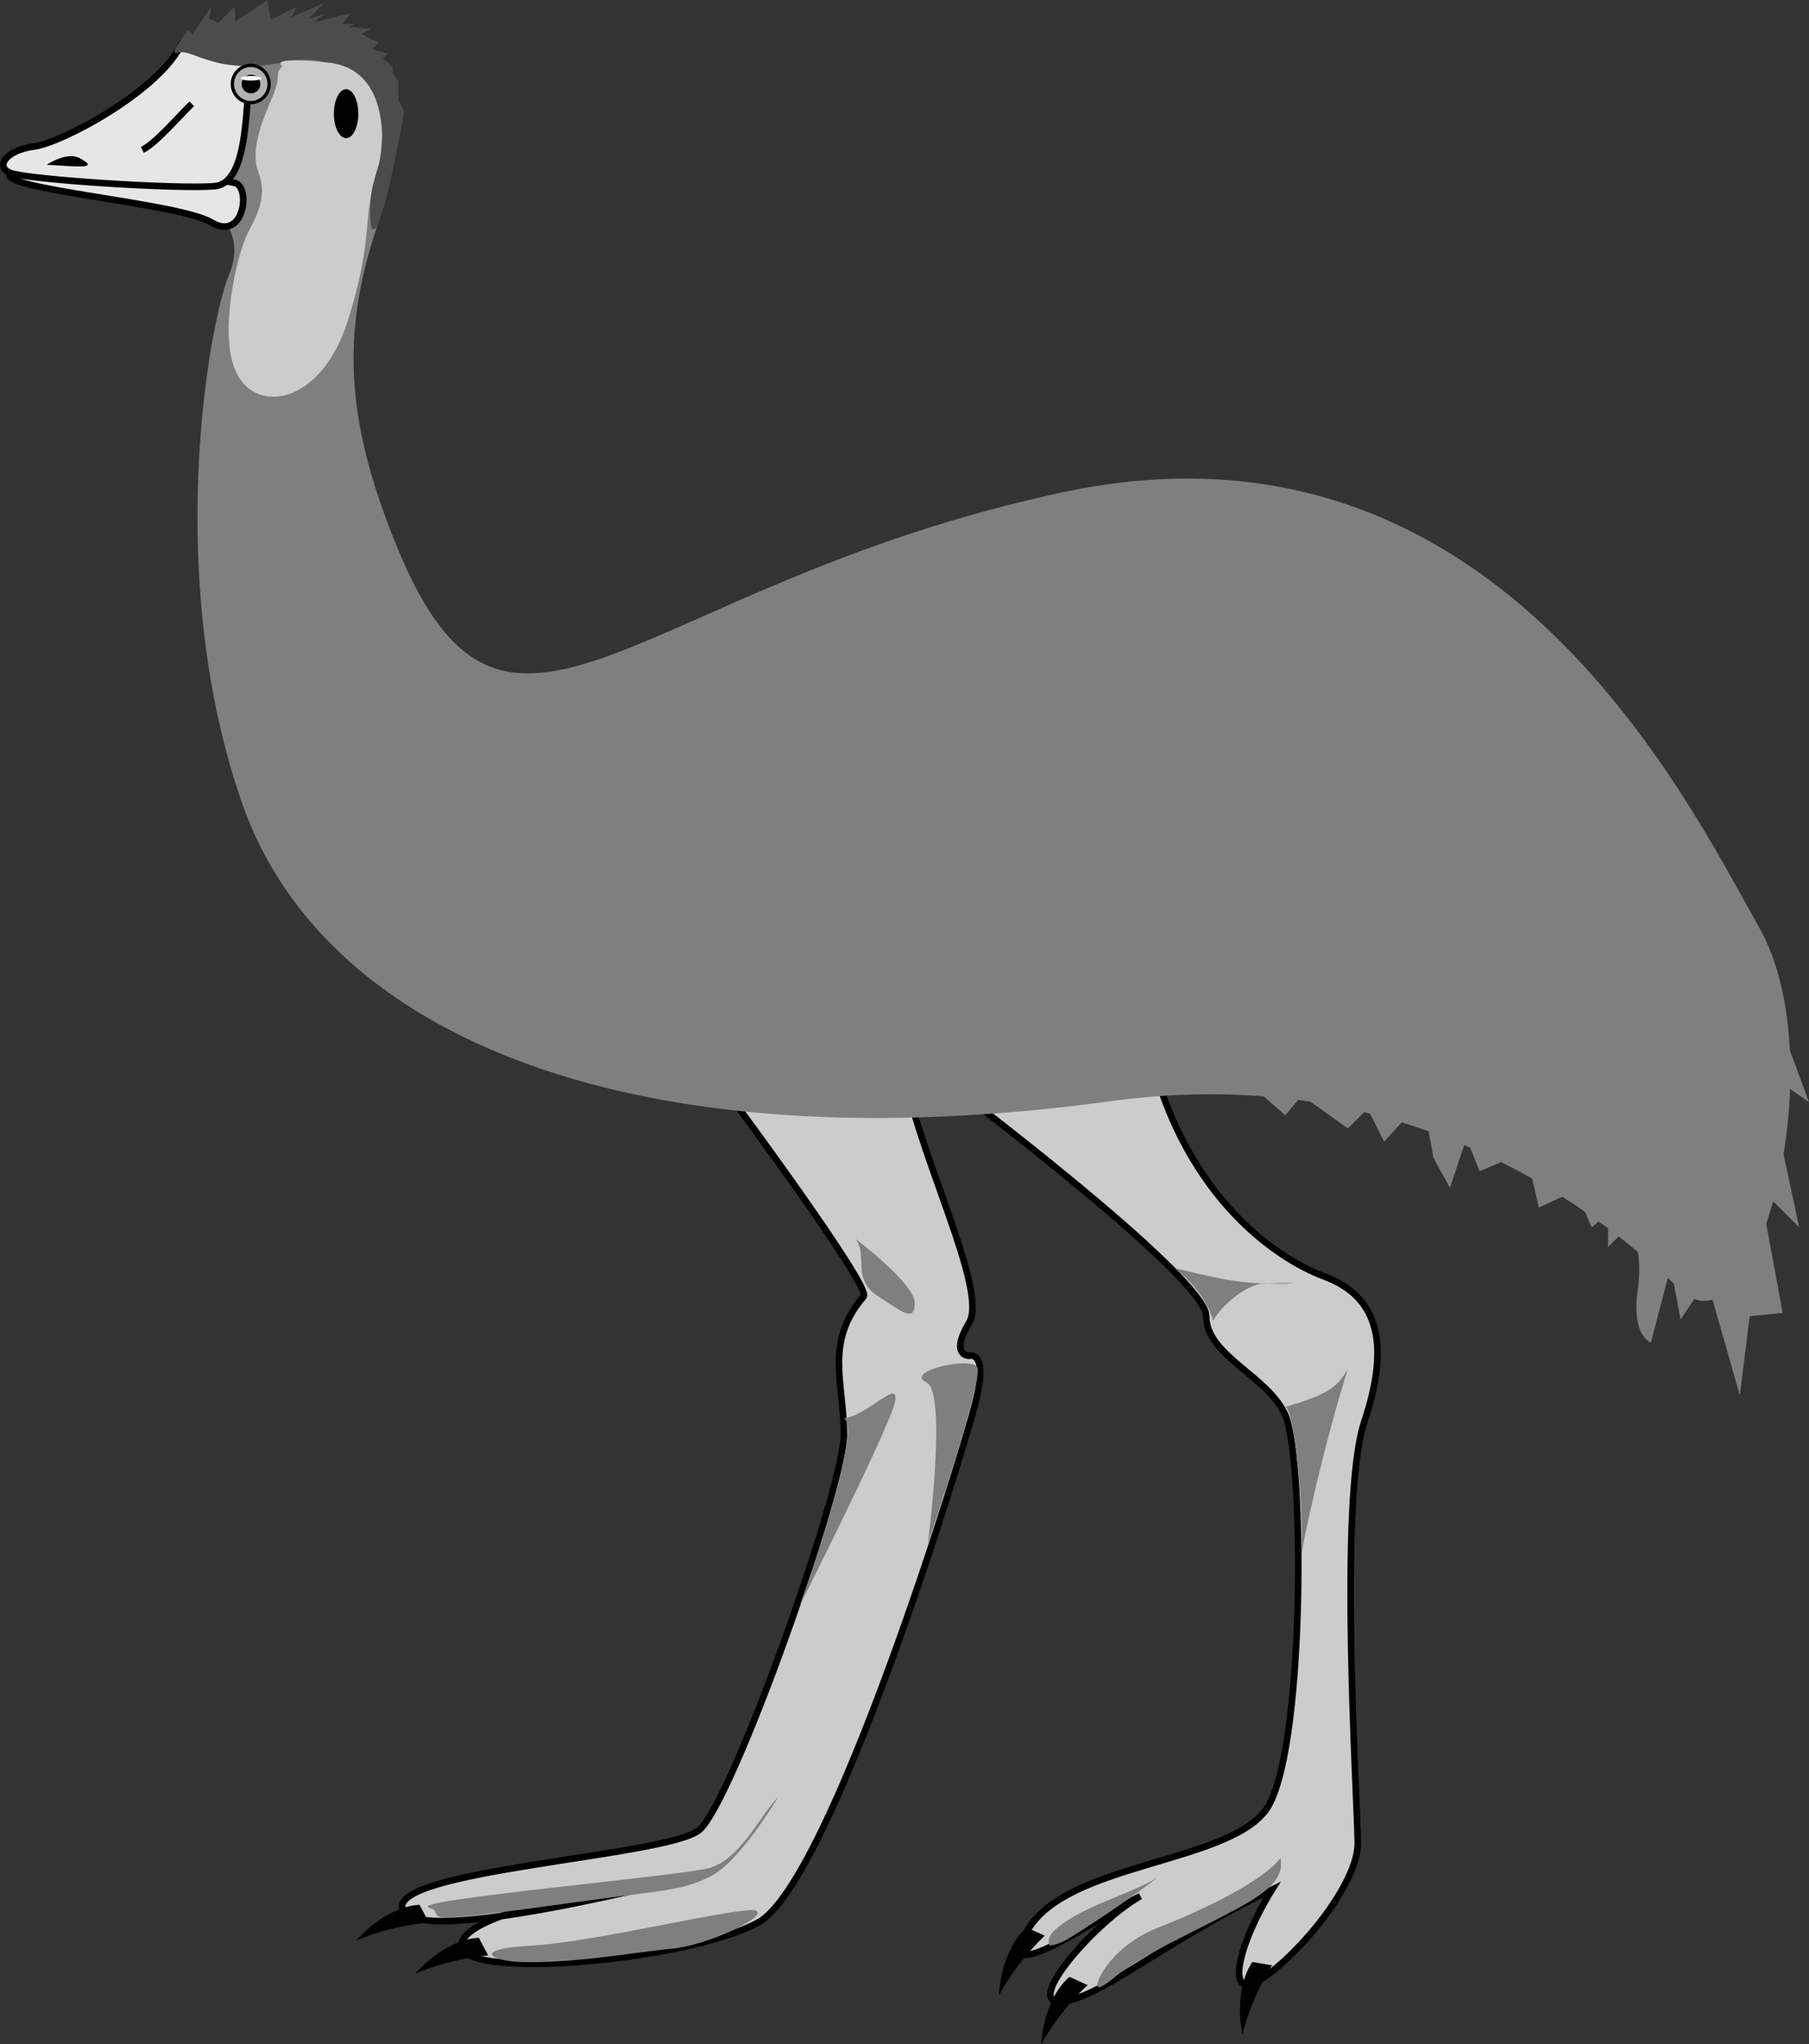 <svg xmlns="http://www.w3.org/2000/svg" width="137.301" height="155.121"><rect width="100%" height="100%" fill="#333333" stroke="none"/><path fill="#ccc" stroke="#000" stroke-width=".5" d="M87.051 78.875c2.5 11.5 9.5 16.5 13.5 18s5 5 3 11-.5 29-.5 32-4.25 8.25-7.25 10.25-1.75-2.75.75-6.75c-8.75 4.25-13 8.25-16 8.5-2.906.242 2.5-6 6-8-3 1.5-11.5 7.5-8.5 2.5s15-5 18-9 3-26.5 1.5-30c-1.262-2.941-6-4.5-6-7.5s-20-18-20-18"/><path d="M95.051 148.875c-1.5 2.25-.75 5.5-.75 5.5.75-3 2.25-5.25 2.25-5.25M81.164 150c-2.027 1.79-2.14 5.121-2.14 5.121 1.5-2.707 3.527-4.496 3.527-4.496m-4.641-4.363c-2.011 1.808-2.093 5.144-2.093 5.144 1.472-2.722 3.484-4.531 3.484-4.531"/><path fill="#ccc" stroke="#000" stroke-width=".5" d="M68.551 80.875c1 6.5 6.5 17 5 19.5s0 2.5 0 2.5 1.5-.5.5 3.5-11 36.5-16.5 39.5-23.5 4.5-22.5 1.5 17.5-5 17.5-5-21 5.5-22 2.5 20-4 22.5-6 11-26 11-30-1.5-7 1.5-10.5c.61-.71-10-15-10-15"/><path d="M36.34 147.031c-2.7.168-4.832 2.735-4.832 2.735 2.844-1.223 5.543-1.391 5.543-1.391m-5.211-3.844c-2.7.168-4.832 2.735-4.832 2.735 2.844-1.223 5.543-1.391 5.543-1.391"/><path fill="#7f7f7f" d="M12.27 13.797c3.199.96 6.719 3.2 5.12 7.039-1.6 3.84-4.976 23.219 1.024 40.219 6.266 17.754 29.914 27.41 65.856 22.504 23.281-3.184 37.52 8.878 43.281 14.316 5.758 5.441 11.762-17.2 6-27.438-5.758-10.242-20.36-40.101-53-33.062-32.64 7.043-42 24.5-50.36 4.262-3.718-8.996-4.324-15.563-1.921-23.36 2.09-6.78 5.804-18.289-10.719-16.586-7.477.766-5.281 12.106-5.281 12.106"/><path fill="#e6e6e6" d="M17.801 13.875c1.25.25.75 4.5-1.75 3S-.484 14.344.801 13.125c2.375-2.25 17 .75 17 .75"/><path fill="none" stroke="#000" stroke-width=".5" d="M17.801 13.875c1.25.25.75 4.5-1.75 3S-.484 14.344.801 13.125c2.375-2.25 17 .75 17 .75zm0 0"/><path fill="#e6e6e6" d="M13.801 3.25c-1.512 3.523-9.074 7.605-11.25 7.875-2 .25-3 1.5-1.75 2s12.75 1.25 15.5 1 2.25-7 2.75-8.5-1.914-1.52-3.25-2.25c-1.375-.75-2-.125-2-.125"/><path fill="none" stroke="#000" stroke-width=".5" d="M13.801 3.25c-1.512 3.523-9.074 7.605-11.25 7.875-2 .25-3 1.5-1.75 2s12.75 1.25 15.5 1 2.25-7 2.75-8.5-1.914-1.52-3.25-2.25c-1.375-.75-2-.125-2-.125zm0 0"/><path fill="#fff" stroke="#000" stroke-width=".5" d="M14.551 7.875c-1.25 1.25-2.75 3-3.75 3.5"/><path d="M6.051 12c-.992-.531-2.5.5-2.5.5 2.25.125 4.125.375 2.5-.5"/><path fill="#4c4c4c" d="M13.489 4c-.84.281.812-1.75.812-1.75l.25.375L16.051.5l-.187.875.687.375L17.801.5l.063 1.125L20.3 0l.25 1.5 2-1-.437.816L24.55.25l-1.125 1.191 1.188-.375-.75.625L26.614 1l-.625.816h.875l-.313.25 1.625.125-.75.375 1.313.684-.5.5 1.187.316-.375.375.75.559v.566l.438.625v1.375l.437.934s-1.25 7.125-2.062 8.625c-.813 1.5-.625-3.184.25-5.875.875-2.684-1.875-7.684-7.188-6.559-5.312 1.125-7.062-1.066-8.187-.691"/><path fill="#b2b2b2" d="M19.051 4.96a1.414 1.414 0 1 0 0 2.828 1.414 1.414 0 0 0 0-2.827"/><path fill="none" stroke="#000" stroke-width=".25" d="M19.051 4.96a1.414 1.414 0 1 0 0 2.828 1.414 1.414 0 0 0 0-2.827zm0 0"/><path d="M19.051 5.668a.71.71 0 0 0-.707.707c0 .395.316.707.707.707.39 0 .707-.312.707-.707a.71.71 0 0 0-.707-.707"/><path fill="#fff" d="M19.051 6.117c.438 0 .793-.082.793-.176 0-.101-.355-.18-.793-.18-.441 0-.797.079-.797.18 0 .094.356.176.797.176"/><path fill="#ccc" d="M21.426 5c-.687.875 0 .5-.687 2.191-.688 1.684-1.813 4.059-1.125 5.875.687 1.809-.063 3.184-.813 4.625-.75 1.434-2.375 7.934-.75 10.809 1.625 2.875 6.375 2.125 8.375-4.25s1.02-7.816 2.25-11.5c.5-1.5 1-7.5-3.75-8s-3.5.25-3.5.25"/><path d="M26.27 10.484c.511 0 .926-.832.926-1.859 0-1.023-.415-1.855-.926-1.855-.512 0-.93.832-.93 1.855 0 1.027.418 1.86.93 1.86"/><path fill="#7f7f7f" d="M64.051 107.625c1.875-.25 4.25-3.125 3.875-1.25s-7.25 15.5-7.25 15.5 4.875-13.375 3.375-14.25m6.25-2.75c-1.707-.785 3.375-2 3.875-1.125s-3.75 13.375-3.75 13.375 1.5-11.5-.125-12.25M64.926 94c1 1.25-.375 3 1.75 4.375 1.797 1.164 2.75 2 2.75.5S64.926 94 64.926 94m-5.875 42.375c-1.375 1.375-2.875 4.75-5.25 5.375s-23.02 2.434-21.25 3c1.75.566-2.562 1.5 10.875-.375 7.145-.996 8.25-.875 10.5-2s5.125-6 5.125-6m-19.5 12.5c-2.297-.07-3.875-1 .875-1.25s16.25-3.125 17-2.625-3.75 2.625-6.5 2.875-7.375 1.125-11.375 1m44 1.875c-.902.453.5-3 4.375-4.5s8-3.625 9.25-5.25c.5 2.25-2.625 3.5-7.75 6.125s-4.625 3-5.875 3.625m-3.875-3.125C79.051 146.5 82.051 145 84.551 144s3.25-1.5 3.25-1.5c-1.875 1.5-5.875 4.125-6.75 4.625s-1.375.5-1.375.5m17.875-40.875c3.5-1 4-1.625 4.75-2.875-1.75 5.5-3.5 13.375-3.5 14.125.125-4.375-.625-11.125-1.25-11.25m-8.375-10.5c1.875 1.375 2.875 3.5 2.875 4 .75-1.375 2.875-3 4.125-2.875s3.5-.125.375 0-6.875-1.125-7.375-1.125m6.375-13.375 2 1.75 1.25-1.5 3.5 2.5 1.5-1.5 1.25 2.5 2.75-3 .5 1.5.5 2.75 1.25 2.25 1.25-3.75 1 2.5 3.5-1.5 1 4.25 3.25-1.5v1.25l.75 1.75 1.25-1v2.5l1.5-1.5s1.25 1.25.75 4.75 1 4 1 4l1.5-5.75.75 4 2-3 2.5 8.75.75-6 2.5-.25-1.75-9.5 3 3-2.5-11.75 3.25 2.25-2.5-6.75"/></svg>

